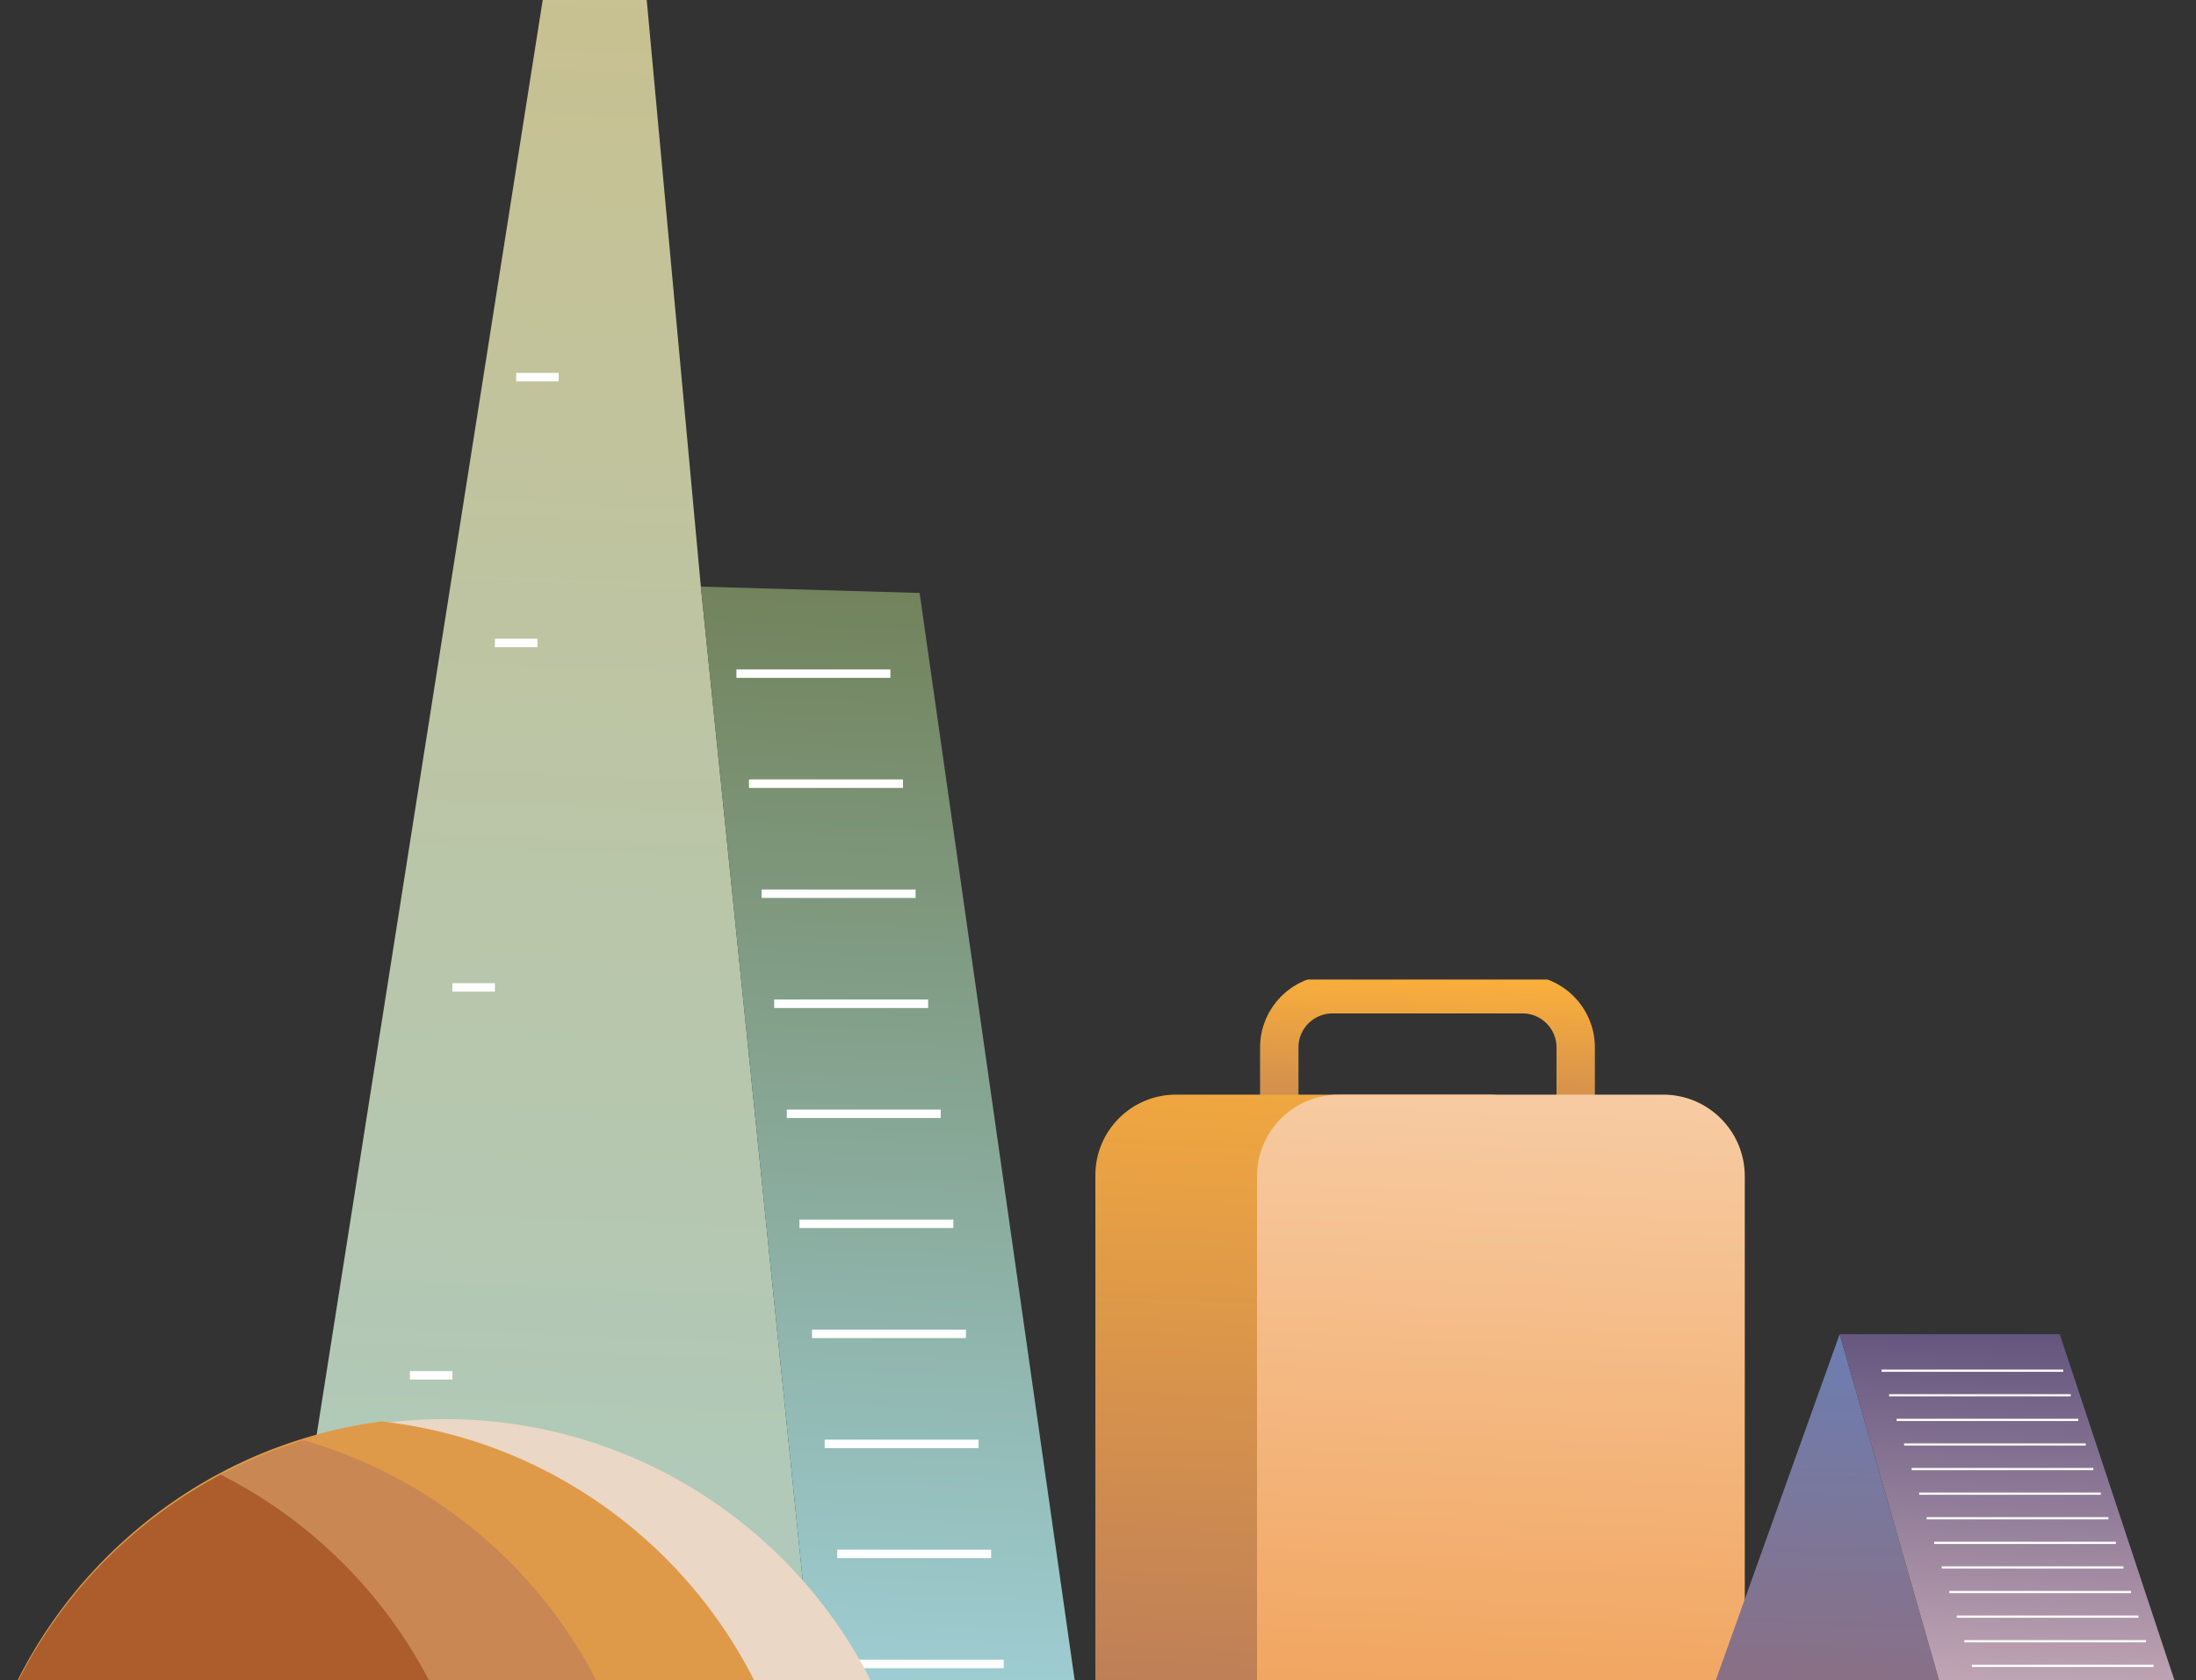 <?xml version="1.0" encoding="UTF-8"?>
<svg xmlns="http://www.w3.org/2000/svg" xmlns:xlink="http://www.w3.org/1999/xlink" xmlns:v="https://vecta.io/nano" width="260" height="199" fill="none">
  <rect width="100%" height="100%" fill="#333333" stroke="none"/>
  <g clip-path="url(#H)">
    <path d="M180.263 117.743H157.757C154.28 117.743 151.462 120.562 151.462 124.038V140.028C151.462 143.505 154.28 146.323 157.757 146.323H180.263C183.74 146.323 186.558 143.505 186.558 140.028V124.038C186.558 120.562 183.74 117.743 180.263 117.743Z" stroke="url(#A)" stroke-width="4.545" stroke-miterlimit="10"></path>
    <path d="M139.227 129.63h37.003c5.266 0 9.538 4.273 9.538 9.539v65.489h-56.079v-65.489c0-5.266 4.272-9.539 9.538-9.539z" fill="url(#B)"></path>
    <path d="M158.489 129.63h38.427c5.335 0 9.66 4.331 9.66 9.661v65.367h-57.747v-65.361c0-5.336 4.33-9.661 9.66-9.661v-.006z" fill="url(#C)"></path>
  </g>
  <g clip-path="url(#I)">
    <path d="M96.699 203.304H32.231L64.254-.001H76.57l6.408 69.472 13.721 133.833z" fill="url(#D)"></path>
    <path d="M127.855 203.303H96.699L82.979 69.47l25.9.752 18.977 133.081z" fill="url(#E)"></path>
    <g stroke="#fff" stroke-miterlimit="10">
      <path d="M87.19 79.777h18.226M88.68 92.807h18.226m-16.73 13.03h18.226m-16.738 13.031h18.226m-16.736 13.03h18.225m-16.729 13.03h18.225m-16.737 13.03h18.226m-16.729 13.031h18.226M99.124 184.02h18.225m-16.737 13.029h18.226M61.116 44.661h5.034M58.598 76.14h5.034m-10.067 40.795h5.034M48.53 162.87h5.034m-7.55 28.962h5.034"></path>
    </g>
  </g>
  <g clip-path="url(#J)">
    <path d="M104.853 202.83L0 203.86a56.29 56.29 0 0 1 6.926-12.586 56.11 56.11 0 0 1 8.931-9.644 56.43 56.43 0 0 1 10.265-7.003 55.35 55.35 0 0 1 9.824-4.069 55.24 55.24 0 0 1 9.223-2.017c2.27-.29 4.576-.458 6.917-.484 23.737-.229 44.206 14.172 52.767 34.773z" fill="#ebd7c5"></path>
    <path d="M91.027 202.759L0 203.649c1.776-4.51 4.108-8.728 6.926-12.586 2.588-3.559 5.592-6.791 8.931-9.645 3.145-2.695 6.582-5.046 10.265-7.002 3.11-1.656 6.396-3.021 9.824-4.069a55.24 55.24 0 0 1 9.223-2.017c20.743 2.317 38.128 15.845 45.849 34.421l.009.008z" fill="#df9a49"></path>
    <path d="M72.537 203.147L0 203.861c1.776-4.51 4.108-8.729 6.926-12.587 2.588-3.558 5.592-6.79 8.931-9.644 3.145-2.695 6.582-5.047 10.265-7.002 3.11-1.656 6.396-3.021 9.824-4.069a56.55 56.55 0 0 1 36.582 32.588h.009z" fill="#c98853"></path>
    <path d="M52.828 203.341L0 203.861c1.776-4.51 4.108-8.729 6.926-12.586 2.588-3.559 5.592-6.791 8.931-9.645 3.145-2.695 6.582-5.047 10.265-7.002 11.979 6.06 21.52 16.25 26.697 28.713h.009z" fill="#ac5d2b"></path>
  </g>
  <g clip-path="url(#K)">
    <path d="M201.057 204.811L217.809 158l13.443 46.811h-30.195z" fill="url(#F)"></path>
    <path d="M217.81 158h26.059l15.51 46.811h-28.126L217.81 158z" fill="url(#G)"></path>
    <g fill="#fff">
      <path d="M244.279 162.19h-21.508v.265h21.508v-.265zm.891 2.914h-21.508v.265h21.508v-.265zm.893 2.911h-21.508v.264h21.508v-.264zm.889 2.914h-21.509v.264h21.509v-.264zm.891 2.913h-21.508v.265h21.508v-.265zm.893 2.911h-21.508v.265h21.508v-.265zm.891 2.914h-21.509v.265h21.509v-.265zm.888 2.91h-21.508v.265h21.508v-.265zm.893 2.915h-21.509v.265h21.509v-.265zm.891 2.914h-21.508v.264h21.508v-.264zm.89 2.91h-21.508v.265h21.508v-.265zm.892 2.914h-21.509v.265h21.509v-.265zm.892 2.914h-21.508v.264h21.508v-.264z"></path>
    </g>
  </g>
  <defs>
    <linearGradient id="A" x1="169.684" y1="115.563" x2="168.341" y2="148.503" xlink:href="#L">
      <stop stop-color="#fbb03b"></stop>
      <stop offset="1" stop-color="#9f6666"></stop>
    </linearGradient>
    <linearGradient id="B" x1="160.094" y1="113.739" x2="154.764" y2="244.433" xlink:href="#L">
      <stop stop-color="#fbb03b"></stop>
      <stop offset="1" stop-color="#9f6666"></stop>
    </linearGradient>
    <linearGradient id="C" x1="180.083" y1="113.698" x2="174.741" y2="244.497" xlink:href="#L">
      <stop stop-color="#f8d3b1"></stop>
      <stop offset="1" stop-color="#ee8f38"></stop>
    </linearGradient>
    <linearGradient id="D" x1="74.422" y1="-40.688" x2="60.202" y2="307.745" xlink:href="#L">
      <stop stop-color="#cdbf88"></stop>
      <stop offset="1" stop-color="#9fcfd6"></stop>
    </linearGradient>
    <linearGradient id="E" x1="108.118" y1="70.192" x2="102.677" y2="203.548" xlink:href="#L">
      <stop stop-color="#72835c"></stop>
      <stop offset="1" stop-color="#9fcfd6"></stop>
    </linearGradient>
    <linearGradient id="F" x1="218.459" y1="148.628" x2="215.182" y2="229.299" xlink:href="#L">
      <stop stop-color="#6581bb"></stop>
      <stop offset="1" stop-color="#9f6666"></stop>
    </linearGradient>
    <linearGradient id="G" x1="239.904" y1="155.823" x2="236.621" y2="220.561" xlink:href="#L">
      <stop stop-color="#5f517c"></stop>
      <stop offset="1" stop-color="#efcece"></stop>
    </linearGradient>
    <clipPath id="H">
      <path fill="#fff" transform="translate(129.689 116)" d="M0 0h76.894v88.664H0z"></path>
    </clipPath>
    <clipPath id="I">
      <path fill="#fff" transform="translate(32.231 -.001)" d="M0 0h95.624v203.304H0z"></path>
    </clipPath>
    <clipPath id="J">
      <path fill="#fff" transform="translate(0 168.057)" d="M0 0h104.853v35.803H0z"></path>
    </clipPath>
    <clipPath id="K">
      <path fill="#fff" transform="translate(201.057 158)" d="M0 0h58.322v46.811H0z"></path>
    </clipPath>
    <linearGradient id="L" gradientUnits="userSpaceOnUse"></linearGradient>
  </defs>
</svg>

